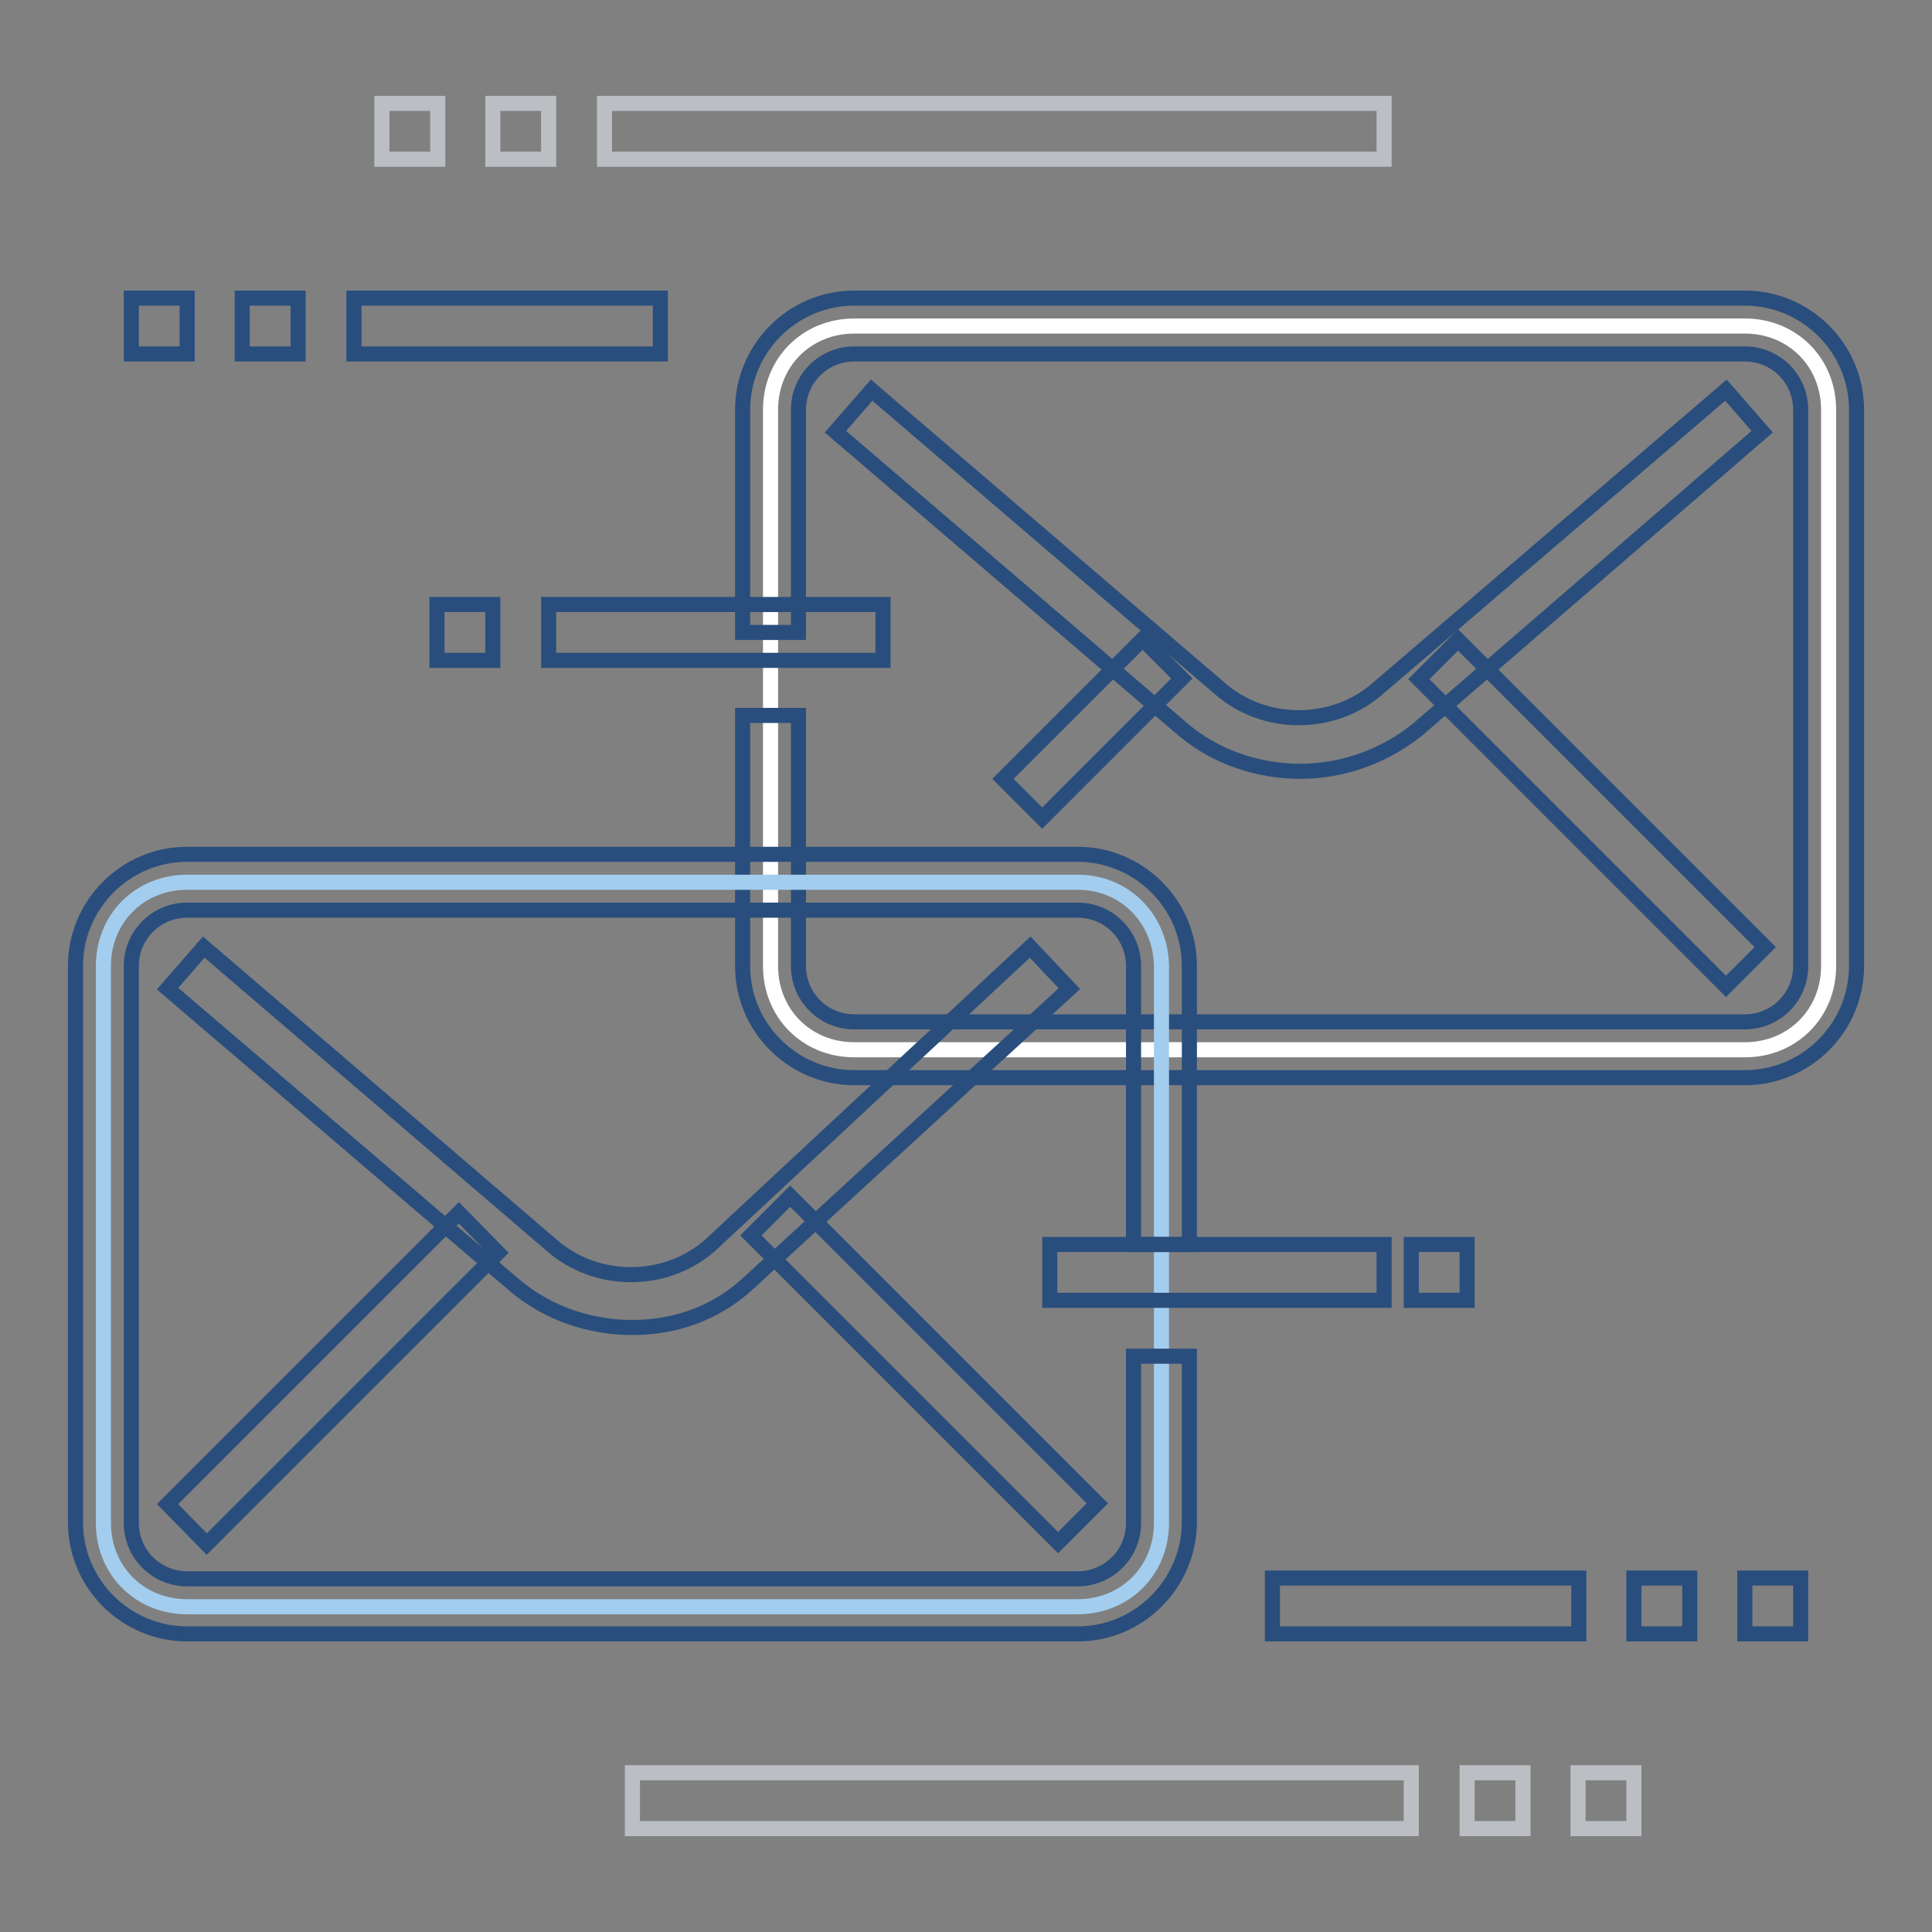 <?xml version="1.0" encoding="utf-8"?>
<!-- Svg Vector Icons : http://www.onlinewebfonts.com/icon -->
<!DOCTYPE svg PUBLIC "-//W3C//DTD SVG 1.1//EN" "http://www.w3.org/Graphics/SVG/1.1/DTD/svg11.dtd">
<svg version="1.1" xmlns="http://www.w3.org/2000/svg" xmlns:xlink="http://www.w3.org/1999/xlink" x="0px" y="0px" viewBox="0 0 256 256" enable-background="new 0 0 256 256" xml:space="preserve">
<rect x="0" y="0" width="256" height="256" fill="#808080" stroke="none"/>
<g> <path stroke-width="2" fill-opacity="0" stroke="#ffffff"  d="M231.2,43.2h-118c-6.3,0-11.1,4.8-11.1,11.1V128c0,6.3,4.8,11.1,11.1,11.1h118c6.3,0,11.1-4.8,11.1-11.1 V54.3C242.3,48,237.5,43.2,231.2,43.2L231.2,43.2z"/> <path stroke-width="2" fill-opacity="0" stroke="#294e7d"  d="M231.2,142.8h-118c-8.1,0-14.8-6.6-14.8-14.8V94.8h7.4V128c0,4.1,3.3,7.4,7.4,7.4h118 c4.1,0,7.4-3.3,7.4-7.4V54.3c0-4.1-3.3-7.4-7.4-7.4h-118c-4.1,0-7.4,3.3-7.4,7.4v29.5h-7.4V54.3c0-8.1,6.6-14.8,14.8-14.8h118 c8.1,0,14.8,6.6,14.8,14.8V128C246,136.1,239.4,142.8,231.2,142.8L231.2,142.8z"/> <path stroke-width="2" fill-opacity="0" stroke="#294e7d"  d="M172.3,102.2c-5.5,0-11.1-1.8-15.5-5.5l-46.1-39.5l4.8-5.5l46.1,39.5c5.9,5.2,15.1,5.2,21,0l46.1-39.5 l4.8,5.5l-45.7,39.5C183.3,100.3,177.8,102.2,172.3,102.2z"/> <path stroke-width="2" fill-opacity="0" stroke="#294e7d"  d="M188,90l5.2-5.2l40.7,40.7l-5.2,5.2L188,90z M132.9,103.2l18.5-18.5l5.2,5.2l-18.5,18.5L132.9,103.2z"/> <path stroke-width="2" fill-opacity="0" stroke="#a3cdee"  d="M142.8,116.9h-118c-6.3,0-11.1,4.8-11.1,11.1v73.8c0,6.3,4.8,11.1,11.1,11.1h118c6.3,0,11.1-4.8,11.1-11.1 V128C153.8,121.7,149,116.9,142.8,116.9L142.8,116.9z"/> <path stroke-width="2" fill-opacity="0" stroke="#294e7d"  d="M142.8,216.5h-118c-8.1,0-14.8-6.6-14.8-14.8V128c0-8.1,6.6-14.8,14.8-14.8h118c8.1,0,14.8,6.6,14.8,14.8 v36.9h-7.4V128c0-4.1-3.3-7.4-7.4-7.4h-118c-4.1,0-7.4,3.3-7.4,7.4v73.8c0,4.1,3.3,7.4,7.4,7.4h118c4.1,0,7.4-3.3,7.4-7.4v-22.1 h7.4v22.1C157.5,209.9,150.9,216.5,142.8,216.5L142.8,216.5z"/> <path stroke-width="2" fill-opacity="0" stroke="#294e7d"  d="M83.8,175.9c-5.5,0-11.1-1.8-15.5-5.5L22.2,131l4.8-5.5l46.1,39.5c5.9,5.2,15.1,5.2,21,0l42.4-39.5l5.2,5.5 L99.2,170C94.8,174.1,89.3,175.9,83.8,175.9z"/> <path stroke-width="2" fill-opacity="0" stroke="#294e7d"  d="M99.5,163.7l5.2-5.2l40.7,40.7l-5.2,5.2L99.5,163.7z M22.2,199.3l38.6-38.6L66,166l-38.6,38.6L22.2,199.3z  M72.7,80.1h44.3v7.4H72.7V80.1z M46.9,39.5h40.6v7.4H46.9V39.5z M139.1,164.9h44.3v7.4h-44.3V164.9z M168.6,209.1h40.6v7.4h-40.6 V209.1z M32.1,39.5h7.4v7.4h-7.4V39.5z M17.4,39.5h7.4v7.4h-7.4V39.5z M57.9,80.1h7.4v7.4h-7.4V80.1z M216.5,209.1h7.4v7.4h-7.4 V209.1z M231.2,209.1h7.4v7.4h-7.4V209.1z"/> <path stroke-width="2" fill-opacity="0" stroke="#bbbfc3"  d="M83.8,234.9H187v7.4H83.8V234.9z M194.4,234.9h7.4v7.4h-7.4V234.9z M209.1,234.9h7.4v7.4h-7.4V234.9z  M80.1,13.7h103.3v7.4H80.1V13.7z M65.3,13.7h7.4v7.4h-7.4V13.7z M50.6,13.7h7.4v7.4h-7.4L50.6,13.7z"/> <path stroke-width="2" fill-opacity="0" stroke="#294e7d"  d="M187,164.9h7.4v7.4H187V164.9z"/></g>
</svg>